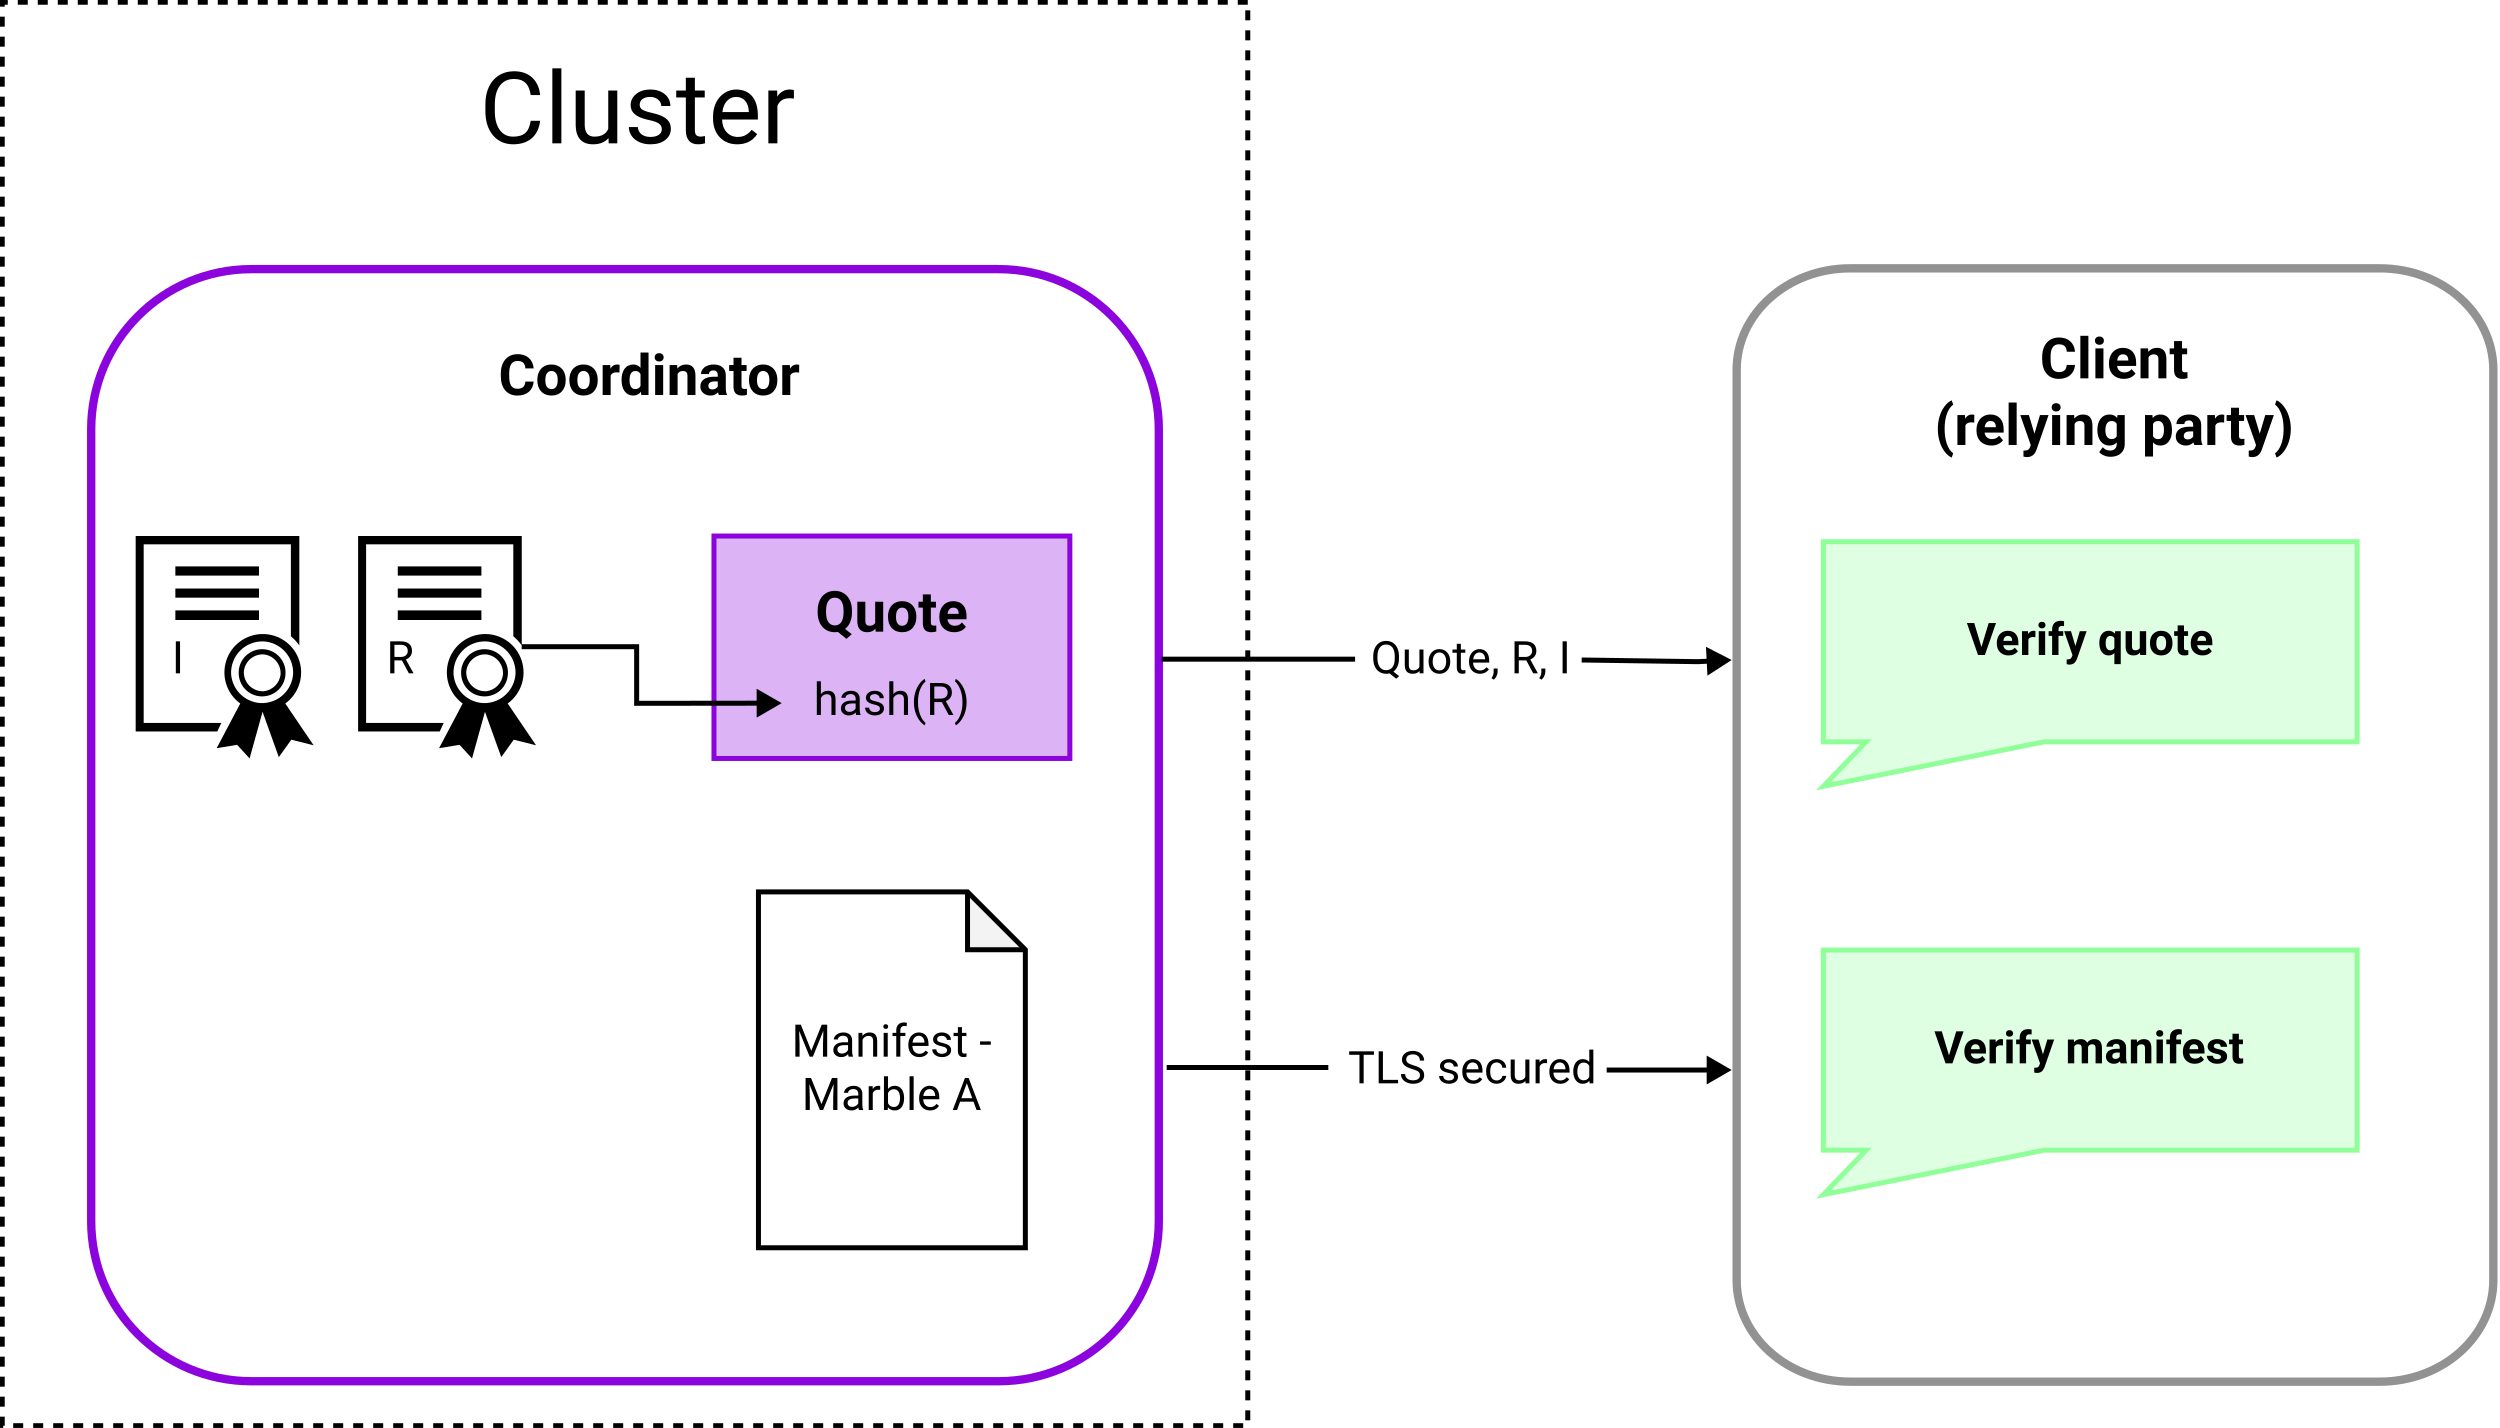 <svg width="1500" height="857" viewBox="0 0 1500 857" fill="none" xmlns="http://www.w3.org/2000/svg">
<g clip-path="url(#clip0)">
<path d="M1094 325H1414.28V445.107H1320.33H1226.38L1094 471.797L1119.62 445.107H1094V325Z" fill="#90FF99" fill-opacity="0.3" stroke="#90FF99" stroke-width="3" stroke-miterlimit="10"/>
<path d="M748.666 1.334H1.335V855.427H748.666V1.334Z" stroke="black" stroke-width="3" stroke-dasharray="6 6"/>
<path d="M324.082 72.465C323.555 76.977 321.885 80.463 319.072 82.924C316.279 85.365 312.559 86.586 307.91 86.586C302.871 86.586 298.828 84.779 295.781 81.166C292.754 77.553 291.24 72.719 291.24 66.664V62.562C291.24 58.598 291.943 55.111 293.35 52.103C294.775 49.096 296.787 46.791 299.385 45.19C301.982 43.568 304.99 42.758 308.408 42.758C312.939 42.758 316.572 44.027 319.307 46.566C322.041 49.086 323.633 52.582 324.082 57.055H318.428C317.939 53.656 316.875 51.195 315.234 49.672C313.613 48.148 311.338 47.387 308.408 47.387C304.814 47.387 301.992 48.715 299.941 51.371C297.91 54.027 296.895 57.807 296.895 62.709V66.84C296.895 71.469 297.861 75.15 299.795 77.885C301.729 80.619 304.434 81.986 307.91 81.986C311.035 81.986 313.428 81.283 315.088 79.877C316.768 78.451 317.881 75.981 318.428 72.465H324.082ZM336.826 86H331.406V41H336.826V86ZM365.098 82.865C362.988 85.346 359.893 86.586 355.811 86.586C352.432 86.586 349.854 85.609 348.076 83.656C346.318 81.684 345.43 78.773 345.41 74.926V54.301H350.83V74.779C350.83 79.584 352.783 81.986 356.689 81.986C360.83 81.986 363.584 80.443 364.951 77.357V54.301H370.371V86H365.215L365.098 82.865ZM397.09 77.592C397.09 76.127 396.533 74.994 395.42 74.193C394.326 73.373 392.402 72.67 389.648 72.084C386.914 71.498 384.736 70.795 383.115 69.975C381.514 69.154 380.322 68.178 379.541 67.045C378.779 65.912 378.398 64.564 378.398 63.002C378.398 60.404 379.492 58.207 381.68 56.41C383.887 54.613 386.699 53.715 390.117 53.715C393.711 53.715 396.621 54.643 398.848 56.498C401.094 58.353 402.217 60.727 402.217 63.617H396.768C396.768 62.133 396.133 60.853 394.863 59.779C393.613 58.705 392.031 58.168 390.117 58.168C388.145 58.168 386.602 58.598 385.488 59.457C384.375 60.316 383.818 61.44 383.818 62.826C383.818 64.135 384.336 65.121 385.371 65.785C386.406 66.449 388.271 67.084 390.967 67.689C393.682 68.295 395.879 69.018 397.559 69.857C399.238 70.697 400.479 71.713 401.279 72.904C402.1 74.076 402.51 75.512 402.51 77.211C402.51 80.043 401.377 82.318 399.111 84.037C396.846 85.736 393.906 86.586 390.293 86.586C387.754 86.586 385.508 86.137 383.555 85.238C381.602 84.34 380.068 83.09 378.955 81.488C377.861 79.867 377.314 78.119 377.314 76.244H382.734C382.832 78.061 383.555 79.506 384.902 80.58C386.27 81.635 388.066 82.162 390.293 82.162C392.344 82.162 393.984 81.752 395.215 80.932C396.465 80.092 397.09 78.978 397.09 77.592ZM416.924 46.625V54.301H422.842V58.49H416.924V78.148C416.924 79.418 417.188 80.375 417.715 81.019C418.242 81.644 419.141 81.957 420.41 81.957C421.035 81.957 421.895 81.84 422.988 81.606V86C421.562 86.391 420.176 86.586 418.828 86.586C416.406 86.586 414.58 85.853 413.35 84.389C412.119 82.924 411.504 80.844 411.504 78.148V58.49H405.732V54.301H411.504V46.625H416.924ZM442.354 86.586C438.057 86.586 434.561 85.18 431.865 82.367C429.17 79.535 427.822 75.756 427.822 71.029V70.033C427.822 66.889 428.418 64.086 429.609 61.625C430.82 59.145 432.5 57.211 434.648 55.824C436.816 54.418 439.16 53.715 441.68 53.715C445.801 53.715 449.004 55.072 451.289 57.787C453.574 60.502 454.717 64.389 454.717 69.447V71.703H433.242C433.32 74.828 434.229 77.357 435.967 79.291C437.725 81.205 439.951 82.162 442.646 82.162C444.561 82.162 446.182 81.772 447.51 80.99C448.838 80.209 450 79.174 450.996 77.885L454.307 80.463C451.65 84.545 447.666 86.586 442.354 86.586ZM441.68 58.168C439.492 58.168 437.656 58.969 436.172 60.57C434.688 62.152 433.77 64.379 433.418 67.25H449.297V66.84C449.141 64.086 448.398 61.957 447.07 60.453C445.742 58.93 443.945 58.168 441.68 58.168ZM476.338 59.164C475.518 59.027 474.629 58.959 473.672 58.959C470.117 58.959 467.705 60.473 466.436 63.5V86H461.016V54.301H466.289L466.377 57.963C468.154 55.131 470.674 53.715 473.936 53.715C474.99 53.715 475.791 53.852 476.338 54.125V59.164Z" fill="black"/>
<path d="M599.2 161.477H150.801C97.735 161.477 54.716 204.496 54.716 257.562V732.651C54.716 785.718 97.735 828.737 150.801 828.737H599.2C652.266 828.737 695.285 785.718 695.285 732.651V257.562C695.285 204.496 652.266 161.477 599.2 161.477Z" stroke="#8B04DD" stroke-width="5"/>
<path d="M320.188 228.948C320 231.549 319.037 233.597 317.3 235.091C315.573 236.585 313.293 237.332 310.46 237.332C307.361 237.332 304.921 236.292 303.139 234.211C301.368 232.119 300.482 229.253 300.482 225.611V224.134C300.482 221.81 300.892 219.762 301.711 217.991C302.53 216.22 303.698 214.865 305.214 213.924C306.741 212.972 308.512 212.496 310.526 212.496C313.315 212.496 315.562 213.243 317.267 214.737C318.971 216.231 319.956 218.329 320.222 221.029H315.241C315.119 219.469 314.682 218.34 313.93 217.643C313.188 216.934 312.054 216.58 310.526 216.58C308.866 216.58 307.621 217.178 306.791 218.373C305.972 219.557 305.551 221.4 305.529 223.901V225.728C305.529 228.34 305.922 230.249 306.708 231.455C307.505 232.661 308.756 233.265 310.46 233.265C311.998 233.265 313.144 232.916 313.896 232.219C314.66 231.51 315.097 230.42 315.208 228.948H320.188ZM322.396 227.853C322.396 226.071 322.74 224.482 323.426 223.088C324.112 221.693 325.097 220.614 326.381 219.851C327.676 219.087 329.175 218.705 330.88 218.705C333.304 218.705 335.279 219.447 336.807 220.93C338.345 222.413 339.203 224.427 339.38 226.973L339.413 228.201C339.413 230.957 338.644 233.171 337.105 234.842C335.567 236.502 333.503 237.332 330.913 237.332C328.323 237.332 326.254 236.502 324.704 234.842C323.166 233.182 322.396 230.924 322.396 228.068V227.853ZM327.194 228.201C327.194 229.906 327.515 231.212 328.157 232.119C328.799 233.016 329.718 233.464 330.913 233.464C332.075 233.464 332.983 233.021 333.636 232.136C334.289 231.239 334.615 229.812 334.615 227.853C334.615 226.181 334.289 224.886 333.636 223.968C332.983 223.049 332.064 222.59 330.88 222.59C329.707 222.59 328.799 223.049 328.157 223.968C327.515 224.875 327.194 226.286 327.194 228.201ZM341.621 227.853C341.621 226.071 341.964 224.482 342.65 223.088C343.337 221.693 344.322 220.614 345.605 219.851C346.9 219.087 348.4 218.705 350.104 218.705C352.528 218.705 354.504 219.447 356.031 220.93C357.57 222.413 358.427 224.427 358.604 226.973L358.638 228.201C358.638 230.957 357.868 233.171 356.33 234.842C354.792 236.502 352.728 237.332 350.138 237.332C347.548 237.332 345.478 236.502 343.929 234.842C342.39 233.182 341.621 230.924 341.621 228.068V227.853ZM346.419 228.201C346.419 229.906 346.74 231.212 347.382 232.119C348.024 233.016 348.942 233.464 350.138 233.464C351.3 233.464 352.207 233.021 352.86 232.136C353.513 231.239 353.84 229.812 353.84 227.853C353.84 226.181 353.513 224.886 352.86 223.968C352.207 223.049 351.289 222.59 350.104 222.59C348.931 222.59 348.024 223.049 347.382 223.968C346.74 224.875 346.419 226.286 346.419 228.201ZM371.687 223.536C371.034 223.448 370.458 223.403 369.96 223.403C368.145 223.403 366.955 224.018 366.391 225.246V237H361.593V219.037H366.125L366.258 221.179C367.221 219.53 368.554 218.705 370.259 218.705C370.79 218.705 371.288 218.777 371.753 218.921L371.687 223.536ZM372.932 227.886C372.932 225.086 373.557 222.855 374.808 221.195C376.069 219.535 377.79 218.705 379.971 218.705C381.719 218.705 383.164 219.358 384.304 220.664V211.5H389.118V237H384.785L384.553 235.091C383.357 236.585 381.819 237.332 379.938 237.332C377.824 237.332 376.125 236.502 374.841 234.842C373.568 233.171 372.932 230.852 372.932 227.886ZM377.729 228.234C377.729 229.917 378.023 231.206 378.609 232.103C379.196 232.999 380.048 233.447 381.166 233.447C382.649 233.447 383.695 232.822 384.304 231.571V224.482C383.706 223.232 382.671 222.606 381.199 222.606C378.886 222.606 377.729 224.482 377.729 228.234ZM397.9 237H393.086V219.037H397.9V237ZM392.804 214.389C392.804 213.669 393.042 213.077 393.518 212.612C394.005 212.147 394.663 211.915 395.493 211.915C396.312 211.915 396.965 212.147 397.452 212.612C397.939 213.077 398.183 213.669 398.183 214.389C398.183 215.119 397.934 215.717 397.436 216.182C396.949 216.646 396.301 216.879 395.493 216.879C394.685 216.879 394.032 216.646 393.534 216.182C393.047 215.717 392.804 215.119 392.804 214.389ZM406.284 219.037L406.434 221.112C407.717 219.507 409.438 218.705 411.597 218.705C413.5 218.705 414.917 219.264 415.847 220.382C416.776 221.5 417.252 223.171 417.274 225.396V237H412.477V225.512C412.477 224.493 412.255 223.757 411.812 223.304C411.37 222.839 410.634 222.606 409.604 222.606C408.254 222.606 407.242 223.182 406.566 224.333V237H401.769V219.037H406.284ZM431.336 237C431.115 236.568 430.954 236.032 430.854 235.39C429.692 236.685 428.182 237.332 426.322 237.332C424.562 237.332 423.102 236.823 421.939 235.805C420.788 234.786 420.213 233.503 420.213 231.953C420.213 230.049 420.916 228.589 422.321 227.57C423.738 226.552 425.78 226.037 428.447 226.026H430.655V224.997C430.655 224.167 430.439 223.503 430.008 223.005C429.587 222.507 428.918 222.258 427.999 222.258C427.191 222.258 426.555 222.451 426.09 222.839C425.636 223.226 425.409 223.757 425.409 224.433H420.611C420.611 223.392 420.932 222.429 421.574 221.544C422.216 220.659 423.124 219.967 424.297 219.469C425.47 218.96 426.787 218.705 428.248 218.705C430.462 218.705 432.216 219.264 433.511 220.382C434.817 221.489 435.47 223.049 435.47 225.063V232.85C435.481 234.554 435.719 235.843 436.184 236.718V237H431.336ZM427.368 233.663C428.076 233.663 428.729 233.508 429.327 233.198C429.925 232.877 430.368 232.451 430.655 231.92V228.832H428.862C426.461 228.832 425.182 229.662 425.027 231.322L425.011 231.604C425.011 232.202 425.221 232.695 425.642 233.082C426.062 233.469 426.638 233.663 427.368 233.663ZM444.899 214.621V219.037H447.971V222.557H444.899V231.521C444.899 232.186 445.027 232.661 445.281 232.949C445.536 233.237 446.023 233.381 446.742 233.381C447.273 233.381 447.744 233.342 448.153 233.265V236.9C447.213 237.188 446.244 237.332 445.248 237.332C441.883 237.332 440.168 235.633 440.102 232.235V222.557H437.479V219.037H440.102V214.621H444.899ZM449.398 227.853C449.398 226.071 449.742 224.482 450.428 223.088C451.114 221.693 452.099 220.614 453.383 219.851C454.678 219.087 456.177 218.705 457.882 218.705C460.306 218.705 462.281 219.447 463.809 220.93C465.347 222.413 466.205 224.427 466.382 226.973L466.415 228.201C466.415 230.957 465.646 233.171 464.107 234.842C462.569 236.502 460.505 237.332 457.915 237.332C455.325 237.332 453.256 236.502 451.706 234.842C450.168 233.182 449.398 230.924 449.398 228.068V227.853ZM454.196 228.201C454.196 229.906 454.517 231.212 455.159 232.119C455.801 233.016 456.72 233.464 457.915 233.464C459.077 233.464 459.985 233.021 460.638 232.136C461.291 231.239 461.617 229.812 461.617 227.853C461.617 226.181 461.291 224.886 460.638 223.968C459.985 223.049 459.066 222.59 457.882 222.59C456.709 222.59 455.801 223.049 455.159 223.968C454.517 224.875 454.196 226.286 454.196 228.201ZM479.464 223.536C478.811 223.448 478.235 223.403 477.737 223.403C475.922 223.403 474.732 224.018 474.168 225.246V237H469.37V219.037H473.902L474.035 221.179C474.998 219.53 476.332 218.705 478.036 218.705C478.567 218.705 479.065 218.777 479.53 218.921L479.464 223.536Z" fill="black"/>
<path d="M144.155 422.108C136.068 416.237 132.705 405.854 135.775 396.352C138.844 386.85 147.705 380.418 157.661 380.418C167.643 380.418 176.477 386.85 179.547 396.352C182.643 405.854 179.253 416.237 171.166 422.108L188.168 447.171L174.796 443.808L167.296 454.27L157.527 427.073L149.76 455.071L142.287 446.904L129.983 448.906L144.155 422.108ZM158.195 421.842C167.616 421.334 175.196 413.861 175.864 404.413C176.317 394.164 168.444 385.436 158.195 384.849C152.963 384.635 147.839 386.61 144.129 390.347C140.419 394.057 138.444 399.181 138.657 404.413C139.378 414.582 148.052 422.295 158.195 421.842ZM158.195 417.811C154.431 418.078 150.721 416.797 147.892 414.288C145.063 411.753 143.381 408.203 143.221 404.413C142.981 400.383 144.476 396.432 147.358 393.603C150.214 390.747 154.164 389.279 158.195 389.546C165.908 390.053 171.78 396.699 171.299 404.413C170.979 411.592 165.348 417.358 158.195 417.811ZM158.195 414.742C163.613 414.181 167.883 409.858 168.364 404.413C168.604 398.434 164.173 393.256 158.195 392.642C152.056 392.322 146.798 396.939 146.291 403.078C146.211 406.254 147.465 409.297 149.707 411.512C151.976 413.728 155.045 414.902 158.195 414.742ZM130.383 438.87H81.406V321.619H179.6V387.278C178.186 385.222 176.477 383.354 174.529 381.779V326.584H86.21V433.772H132.785L130.383 438.87ZM105.214 372.011V366.245H155.392V372.011H105.214ZM105.214 358.612V353.114H155.392V358.612H105.214ZM105.214 345.347V339.849H155.392V345.347H105.214Z" fill="black"/>
<path d="M108.028 404.003H105.496V384.808H108.028V404.003Z" fill="black"/>
<path d="M277.607 422.108C269.52 416.237 266.157 405.854 269.227 396.352C272.296 386.85 281.157 380.418 291.113 380.418C301.095 380.418 309.93 386.85 312.999 396.352C316.095 405.854 312.705 416.237 304.618 422.108L321.62 447.171L308.248 443.808L300.748 454.27L290.979 427.073L283.212 455.071L275.739 446.904L263.435 448.906L277.607 422.108ZM291.647 421.842C301.068 421.334 308.648 413.861 309.316 404.413C309.769 394.164 301.896 385.436 291.647 384.849C286.415 384.635 281.291 386.61 277.581 390.347C273.871 394.057 271.896 399.181 272.109 404.413C272.83 414.582 281.504 422.295 291.647 421.842ZM291.647 417.811C287.883 418.078 284.173 416.797 281.344 414.288C278.515 411.753 276.833 408.203 276.673 404.413C276.433 400.383 277.928 396.432 280.81 393.603C283.666 390.747 287.616 389.279 291.647 389.546C299.36 390.053 305.232 396.699 304.752 404.413C304.431 411.592 298.8 417.358 291.647 417.811ZM291.647 414.742C297.065 414.181 301.335 409.858 301.816 404.413C302.056 398.434 297.625 393.256 291.647 392.642C285.508 392.322 280.25 396.939 279.743 403.078C279.663 406.254 280.917 409.297 283.159 411.512C285.428 413.728 288.497 414.902 291.647 414.742ZM263.835 438.87H214.858V321.619H313.052V387.278C311.638 385.222 309.93 383.354 307.981 381.779V326.584H219.663V433.772H266.237L263.835 438.87ZM238.666 372.011V366.245H288.844V372.011H238.666ZM238.666 358.612V353.114H288.844V358.612H238.666ZM238.666 345.347V339.849H288.844V345.347H238.666Z" fill="black"/>
<path d="M241.163 396.238H236.655V404.003H234.11V384.808H240.465C242.627 384.808 244.288 385.3 245.448 386.285C246.617 387.269 247.202 388.702 247.202 390.583C247.202 391.778 246.876 392.819 246.226 393.707C245.584 394.595 244.688 395.258 243.537 395.698L248.045 403.845V404.003H245.329L241.163 396.238ZM236.655 394.168H240.544C241.801 394.168 242.798 393.843 243.537 393.193C244.284 392.542 244.657 391.672 244.657 390.583C244.657 389.396 244.301 388.486 243.589 387.854C242.886 387.221 241.867 386.9 240.531 386.891H236.655V394.168Z" fill="black"/>
<path d="M1427.9 161H1110.1C1072.49 161 1042 188.237 1042 221.836V768.164C1042 801.763 1072.49 829 1110.1 829H1427.9C1465.51 829 1496 801.763 1496 768.164V221.836C1496 188.237 1465.51 161 1427.9 161Z" stroke="#929292" stroke-width="5"/>
<path d="M1245.01 218.948C1244.82 221.549 1243.86 223.597 1242.12 225.091C1240.39 226.585 1238.11 227.332 1235.28 227.332C1232.18 227.332 1229.74 226.292 1227.96 224.211C1226.19 222.119 1225.3 219.253 1225.3 215.611V214.134C1225.3 211.81 1225.71 209.762 1226.53 207.991C1227.35 206.22 1228.52 204.865 1230.03 203.924C1231.56 202.972 1233.33 202.496 1235.35 202.496C1238.14 202.496 1240.38 203.243 1242.09 204.737C1243.79 206.231 1244.78 208.329 1245.04 211.029H1240.06C1239.94 209.469 1239.5 208.34 1238.75 207.643C1238.01 206.934 1236.87 206.58 1235.35 206.58C1233.69 206.58 1232.44 207.178 1231.61 208.373C1230.79 209.557 1230.37 211.4 1230.35 213.901V215.728C1230.35 218.34 1230.74 220.249 1231.53 221.455C1232.33 222.661 1233.58 223.265 1235.28 223.265C1236.82 223.265 1237.96 222.916 1238.72 222.219C1239.48 221.51 1239.92 220.42 1240.03 218.948H1245.01ZM1253.03 227H1248.21V201.5H1253.03V227ZM1262.06 227H1257.24V209.037H1262.06V227ZM1256.96 204.389C1256.96 203.669 1257.2 203.077 1257.68 202.612C1258.16 202.147 1258.82 201.915 1259.65 201.915C1260.47 201.915 1261.12 202.147 1261.61 202.612C1262.1 203.077 1262.34 203.669 1262.34 204.389C1262.34 205.119 1262.09 205.717 1261.59 206.182C1261.11 206.646 1260.46 206.879 1259.65 206.879C1258.84 206.879 1258.19 206.646 1257.69 206.182C1257.21 205.717 1256.96 205.119 1256.96 204.389ZM1274.29 227.332C1271.66 227.332 1269.51 226.524 1267.85 224.908C1266.2 223.292 1265.38 221.14 1265.38 218.45V217.985C1265.38 216.181 1265.73 214.571 1266.42 213.154C1267.12 211.727 1268.11 210.631 1269.38 209.867C1270.66 209.092 1272.12 208.705 1273.76 208.705C1276.22 208.705 1278.15 209.48 1279.56 211.029C1280.97 212.579 1281.68 214.776 1281.68 217.62V219.579H1270.24C1270.4 220.752 1270.86 221.693 1271.64 222.401C1272.42 223.11 1273.41 223.464 1274.61 223.464C1276.46 223.464 1277.9 222.794 1278.94 221.455L1281.3 224.095C1280.58 225.113 1279.61 225.91 1278.38 226.485C1277.15 227.05 1275.79 227.332 1274.29 227.332ZM1273.75 212.59C1272.79 212.59 1272.02 212.911 1271.42 213.553C1270.84 214.195 1270.46 215.113 1270.29 216.309H1276.97V215.927C1276.94 214.864 1276.66 214.045 1276.1 213.47C1275.55 212.883 1274.76 212.59 1273.75 212.59ZM1288.84 209.037L1288.99 211.112C1290.27 209.507 1291.99 208.705 1294.15 208.705C1296.05 208.705 1297.47 209.264 1298.4 210.382C1299.33 211.5 1299.81 213.171 1299.83 215.396V227H1295.03V215.512C1295.03 214.493 1294.81 213.757 1294.37 213.304C1293.92 212.839 1293.19 212.606 1292.16 212.606C1290.81 212.606 1289.79 213.182 1289.12 214.333V227H1284.32V209.037H1288.84ZM1309.22 204.621V209.037H1312.29V212.557H1309.22V221.521C1309.22 222.186 1309.35 222.661 1309.61 222.949C1309.86 223.237 1310.35 223.381 1311.07 223.381C1311.6 223.381 1312.07 223.342 1312.48 223.265V226.9C1311.54 227.188 1310.57 227.332 1309.57 227.332C1306.21 227.332 1304.49 225.633 1304.43 222.235V212.557H1301.8V209.037H1304.43V204.621H1309.22ZM1162.71 257.172C1162.71 254.637 1163.05 252.225 1163.73 249.934C1164.4 247.643 1165.4 245.617 1166.72 243.857C1168.03 242.087 1169.46 240.858 1171 240.172L1171.93 242.762C1170.31 243.957 1169.05 245.805 1168.14 248.307C1167.24 250.808 1166.78 253.73 1166.78 257.072V257.587C1166.78 260.94 1167.23 263.873 1168.13 266.386C1169.02 268.898 1170.29 270.774 1171.93 272.014L1171 274.554C1169.49 273.879 1168.09 272.683 1166.78 270.968C1165.49 269.263 1164.5 267.293 1163.81 265.058C1163.12 262.822 1162.76 260.487 1162.71 258.052V257.172ZM1184.55 253.536C1183.89 253.448 1183.32 253.403 1182.82 253.403C1181 253.403 1179.81 254.018 1179.25 255.246V267H1174.45V249.037H1178.98L1179.12 251.179C1180.08 249.53 1181.41 248.705 1183.12 248.705C1183.65 248.705 1184.15 248.777 1184.61 248.921L1184.55 253.536ZM1194.81 267.332C1192.17 267.332 1190.02 266.524 1188.36 264.908C1186.72 263.292 1185.89 261.14 1185.89 258.45V257.985C1185.89 256.181 1186.24 254.571 1186.94 253.154C1187.63 251.727 1188.62 250.631 1189.89 249.867C1191.18 249.092 1192.64 248.705 1194.27 248.705C1196.73 248.705 1198.66 249.48 1200.07 251.029C1201.49 252.579 1202.19 254.776 1202.19 257.62V259.579H1190.75C1190.91 260.752 1191.37 261.693 1192.15 262.401C1192.94 263.11 1193.93 263.464 1195.12 263.464C1196.97 263.464 1198.41 262.794 1199.45 261.455L1201.81 264.095C1201.09 265.113 1200.12 265.91 1198.89 266.485C1197.66 267.05 1196.3 267.332 1194.81 267.332ZM1194.26 252.59C1193.31 252.59 1192.53 252.911 1191.93 253.553C1191.35 254.195 1190.97 255.113 1190.8 256.309H1197.48V255.927C1197.46 254.864 1197.17 254.045 1196.62 253.47C1196.06 252.883 1195.28 252.59 1194.26 252.59ZM1210 267H1205.18V241.5H1210V267ZM1220.67 260.21L1223.99 249.037H1229.14L1221.92 269.789L1221.52 270.735C1220.44 273.082 1218.67 274.255 1216.21 274.255C1215.51 274.255 1214.8 274.15 1214.08 273.939V270.304L1214.81 270.32C1215.72 270.32 1216.39 270.182 1216.84 269.905C1217.29 269.629 1217.64 269.169 1217.9 268.527L1218.46 267.05L1212.17 249.037H1217.33L1220.67 260.21ZM1236.09 267H1231.28V249.037H1236.09V267ZM1231 244.389C1231 243.669 1231.24 243.077 1231.71 242.612C1232.2 242.147 1232.86 241.915 1233.69 241.915C1234.51 241.915 1235.16 242.147 1235.65 242.612C1236.13 243.077 1236.38 243.669 1236.38 244.389C1236.38 245.119 1236.13 245.717 1235.63 246.182C1235.14 246.646 1234.49 246.879 1233.69 246.879C1232.88 246.879 1232.23 246.646 1231.73 246.182C1231.24 245.717 1231 245.119 1231 244.389ZM1244.48 249.037L1244.63 251.112C1245.91 249.507 1247.63 248.705 1249.79 248.705C1251.69 248.705 1253.11 249.264 1254.04 250.382C1254.97 251.5 1255.45 253.171 1255.47 255.396V267H1250.67V255.512C1250.67 254.493 1250.45 253.757 1250.01 253.304C1249.56 252.839 1248.83 252.606 1247.8 252.606C1246.45 252.606 1245.43 253.182 1244.76 254.333V267H1239.96V249.037H1244.48ZM1258.42 257.886C1258.42 255.13 1259.08 252.911 1260.38 251.229C1261.7 249.546 1263.47 248.705 1265.69 248.705C1267.66 248.705 1269.2 249.38 1270.29 250.73L1270.49 249.037H1274.84V266.402C1274.84 267.974 1274.48 269.341 1273.76 270.503C1273.05 271.665 1272.05 272.55 1270.76 273.159C1269.46 273.768 1267.95 274.072 1266.21 274.072C1264.89 274.072 1263.61 273.807 1262.36 273.275C1261.11 272.755 1260.16 272.08 1259.52 271.25L1261.64 268.328C1262.84 269.667 1264.29 270.337 1265.99 270.337C1267.27 270.337 1268.26 269.994 1268.96 269.308C1269.67 268.632 1270.03 267.67 1270.03 266.419V265.456C1268.92 266.707 1267.47 267.332 1265.66 267.332C1263.5 267.332 1261.75 266.491 1260.42 264.809C1259.09 263.115 1258.42 260.874 1258.42 258.085V257.886ZM1263.22 258.234C1263.22 259.861 1263.55 261.14 1264.2 262.069C1264.85 262.988 1265.75 263.447 1266.89 263.447C1268.35 263.447 1269.4 262.899 1270.03 261.804V254.25C1269.39 253.154 1268.35 252.606 1266.92 252.606C1265.77 252.606 1264.86 253.077 1264.2 254.018C1263.55 254.958 1263.22 256.364 1263.22 258.234ZM1303.18 258.185C1303.18 260.951 1302.55 263.171 1301.29 264.842C1300.04 266.502 1298.34 267.332 1296.21 267.332C1294.39 267.332 1292.93 266.701 1291.81 265.439V273.906H1287.01V249.037H1291.46L1291.63 250.797C1292.79 249.402 1294.3 248.705 1296.17 248.705C1298.39 248.705 1300.11 249.524 1301.34 251.162C1302.57 252.8 1303.18 255.058 1303.18 257.936V258.185ZM1298.38 257.836C1298.38 256.165 1298.08 254.875 1297.49 253.968C1296.9 253.06 1296.04 252.606 1294.91 252.606C1293.41 252.606 1292.37 253.182 1291.81 254.333V261.688C1292.4 262.872 1293.44 263.464 1294.95 263.464C1297.24 263.464 1298.38 261.588 1298.38 257.836ZM1316.58 267C1316.36 266.568 1316.2 266.032 1316.1 265.39C1314.93 266.685 1313.42 267.332 1311.56 267.332C1309.8 267.332 1308.34 266.823 1307.18 265.805C1306.03 264.786 1305.46 263.503 1305.46 261.953C1305.46 260.049 1306.16 258.589 1307.56 257.57C1308.98 256.552 1311.02 256.037 1313.69 256.026H1315.9V254.997C1315.9 254.167 1315.68 253.503 1315.25 253.005C1314.83 252.507 1314.16 252.258 1313.24 252.258C1312.43 252.258 1311.8 252.451 1311.33 252.839C1310.88 253.226 1310.65 253.757 1310.65 254.433H1305.85C1305.85 253.392 1306.17 252.429 1306.82 251.544C1307.46 250.659 1308.37 249.967 1309.54 249.469C1310.71 248.96 1312.03 248.705 1313.49 248.705C1315.7 248.705 1317.46 249.264 1318.75 250.382C1320.06 251.489 1320.71 253.049 1320.71 255.063V262.85C1320.72 264.554 1320.96 265.843 1321.43 266.718V267H1316.58ZM1312.61 263.663C1313.32 263.663 1313.97 263.508 1314.57 263.198C1315.17 262.877 1315.61 262.451 1315.9 261.92V258.832H1314.1C1311.7 258.832 1310.42 259.662 1310.27 261.322L1310.25 261.604C1310.25 262.202 1310.46 262.695 1310.88 263.082C1311.3 263.469 1311.88 263.663 1312.61 263.663ZM1334.49 253.536C1333.84 253.448 1333.26 253.403 1332.76 253.403C1330.95 253.403 1329.76 254.018 1329.2 255.246V267H1324.4V249.037H1328.93L1329.06 251.179C1330.03 249.53 1331.36 248.705 1333.06 248.705C1333.59 248.705 1334.09 248.777 1334.56 248.921L1334.49 253.536ZM1343.39 244.621V249.037H1346.46V252.557H1343.39V261.521C1343.39 262.186 1343.52 262.661 1343.77 262.949C1344.03 263.237 1344.51 263.381 1345.23 263.381C1345.76 263.381 1346.23 263.342 1346.64 263.265V266.9C1345.7 267.188 1344.73 267.332 1343.74 267.332C1340.37 267.332 1338.66 265.633 1338.59 262.235V252.557H1335.97V249.037H1338.59V244.621H1343.39ZM1355.84 260.21L1359.16 249.037H1364.31L1357.09 269.789L1356.69 270.735C1355.61 273.082 1353.84 274.255 1351.38 274.255C1350.68 274.255 1349.97 274.15 1349.25 273.939V270.304L1349.98 270.32C1350.89 270.32 1351.56 270.182 1352.01 269.905C1352.46 269.629 1352.81 269.169 1353.07 268.527L1353.63 267.05L1347.34 249.037H1352.5L1355.84 260.21ZM1374.47 257.554C1374.47 260.055 1374.11 262.462 1373.39 264.775C1372.67 267.089 1371.63 269.131 1370.28 270.901C1368.93 272.672 1367.49 273.89 1365.95 274.554L1365.02 272.014C1366.59 270.829 1367.83 269.003 1368.74 266.535C1369.65 264.067 1370.12 261.228 1370.15 258.019V257.139C1370.15 253.829 1369.7 250.913 1368.79 248.39C1367.89 245.866 1366.64 243.974 1365.02 242.712L1365.95 240.172C1367.46 240.825 1368.87 242.009 1370.2 243.725C1371.54 245.44 1372.58 247.438 1373.31 249.718C1374.05 251.998 1374.43 254.361 1374.47 256.807V257.554Z" fill="black"/>
<path d="M824.363 632.888H818.194V650H815.676V632.888H809.519V630.805H824.363V632.888ZM829.756 647.93H838.852V650H827.211V630.805H829.756V647.93ZM847.395 641.444C845.224 640.82 843.642 640.055 842.649 639.15C841.665 638.236 841.173 637.111 841.173 635.775C841.173 634.263 841.775 633.015 842.979 632.031C844.192 631.038 845.765 630.541 847.698 630.541C849.017 630.541 850.19 630.796 851.218 631.306C852.256 631.815 853.055 632.519 853.618 633.415C854.189 634.312 854.475 635.292 854.475 636.355H851.93C851.93 635.195 851.561 634.285 850.823 633.626C850.085 632.958 849.043 632.624 847.698 632.624C846.45 632.624 845.475 632.901 844.772 633.455C844.077 634 843.73 634.76 843.73 635.735C843.73 636.518 844.06 637.181 844.719 637.726C845.387 638.262 846.516 638.754 848.107 639.203C849.707 639.651 850.955 640.147 851.851 640.692C852.757 641.229 853.425 641.857 853.855 642.578C854.295 643.298 854.514 644.146 854.514 645.122C854.514 646.678 853.908 647.926 852.695 648.866C851.482 649.798 849.861 650.264 847.83 650.264C846.512 650.264 845.281 650.013 844.139 649.512C842.996 649.002 842.113 648.308 841.489 647.429C840.874 646.55 840.566 645.553 840.566 644.437H843.111C843.111 645.597 843.537 646.515 844.389 647.192C845.251 647.86 846.398 648.194 847.83 648.194C849.166 648.194 850.19 647.921 850.902 647.376C851.614 646.832 851.97 646.089 851.97 645.148C851.97 644.208 851.64 643.483 850.981 642.973C850.322 642.455 849.127 641.945 847.395 641.444ZM872.391 646.216C872.391 645.557 872.141 645.047 871.64 644.687C871.148 644.318 870.282 644.001 869.043 643.738C867.812 643.474 866.832 643.158 866.103 642.789C865.382 642.419 864.846 641.98 864.494 641.47C864.152 640.96 863.98 640.354 863.98 639.651C863.98 638.482 864.472 637.493 865.457 636.685C866.45 635.876 867.716 635.472 869.254 635.472C870.871 635.472 872.18 635.889 873.182 636.724C874.193 637.559 874.698 638.627 874.698 639.928H872.246C872.246 639.26 871.961 638.684 871.389 638.201C870.827 637.717 870.115 637.476 869.254 637.476C868.366 637.476 867.672 637.669 867.171 638.056C866.67 638.442 866.419 638.948 866.419 639.572C866.419 640.161 866.652 640.604 867.118 640.903C867.584 641.202 868.423 641.488 869.636 641.76C870.858 642.033 871.846 642.358 872.602 642.736C873.358 643.114 873.916 643.571 874.277 644.107C874.646 644.634 874.83 645.28 874.83 646.045C874.83 647.319 874.321 648.343 873.301 649.117C872.281 649.881 870.959 650.264 869.333 650.264C868.19 650.264 867.179 650.062 866.301 649.657C865.422 649.253 864.732 648.69 864.231 647.97C863.738 647.24 863.492 646.454 863.492 645.61H865.931C865.975 646.427 866.301 647.078 866.907 647.561C867.522 648.036 868.331 648.273 869.333 648.273C870.256 648.273 870.994 648.088 871.548 647.719C872.11 647.341 872.391 646.84 872.391 646.216ZM883.927 650.264C881.993 650.264 880.42 649.631 879.207 648.365C877.994 647.091 877.388 645.39 877.388 643.263V642.815C877.388 641.4 877.656 640.139 878.192 639.031C878.737 637.915 879.493 637.045 880.46 636.421C881.435 635.788 882.49 635.472 883.624 635.472C885.478 635.472 886.92 636.083 887.948 637.304C888.976 638.526 889.49 640.275 889.49 642.551V643.566H879.827C879.862 644.973 880.271 646.111 881.053 646.981C881.844 647.842 882.846 648.273 884.059 648.273C884.92 648.273 885.65 648.097 886.247 647.746C886.845 647.394 887.368 646.928 887.816 646.348L889.306 647.508C888.111 649.345 886.318 650.264 883.927 650.264ZM883.624 637.476C882.639 637.476 881.813 637.836 881.145 638.557C880.477 639.269 880.064 640.271 879.906 641.562H887.051V641.378C886.981 640.139 886.647 639.181 886.05 638.504C885.452 637.818 884.643 637.476 883.624 637.476ZM898.047 648.273C898.917 648.273 899.677 648.009 900.327 647.482C900.978 646.955 901.338 646.295 901.408 645.504H903.716C903.672 646.322 903.39 647.1 902.872 647.838C902.353 648.576 901.659 649.165 900.789 649.604C899.927 650.044 899.013 650.264 898.047 650.264C896.104 650.264 894.557 649.618 893.406 648.326C892.263 647.025 891.692 645.25 891.692 643V642.591C891.692 641.202 891.947 639.967 892.457 638.886C892.967 637.805 893.696 636.966 894.645 636.368C895.603 635.771 896.733 635.472 898.033 635.472C899.633 635.472 900.96 635.951 902.015 636.909C903.078 637.867 903.645 639.11 903.716 640.64H901.408C901.338 639.717 900.987 638.961 900.354 638.372C899.73 637.774 898.956 637.476 898.033 637.476C896.794 637.476 895.832 637.924 895.146 638.82C894.469 639.708 894.131 640.996 894.131 642.683V643.145C894.131 644.788 894.469 646.054 895.146 646.941C895.823 647.829 896.79 648.273 898.047 648.273ZM915.264 648.589C914.315 649.706 912.922 650.264 911.085 650.264C909.565 650.264 908.405 649.824 907.605 648.945C906.814 648.058 906.414 646.748 906.405 645.017V635.735H908.844V644.951C908.844 647.113 909.723 648.194 911.481 648.194C913.344 648.194 914.583 647.5 915.198 646.111V635.735H917.637V650H915.317L915.264 648.589ZM928.25 637.924C927.881 637.862 927.481 637.832 927.051 637.832C925.451 637.832 924.365 638.513 923.794 639.875V650H921.355V635.735H923.728L923.768 637.383C924.568 636.109 925.701 635.472 927.169 635.472C927.644 635.472 928.004 635.533 928.25 635.656V637.924ZM936.16 650.264C934.227 650.264 932.654 649.631 931.441 648.365C930.228 647.091 929.621 645.39 929.621 643.263V642.815C929.621 641.4 929.889 640.139 930.426 639.031C930.97 637.915 931.726 637.045 932.693 636.421C933.669 635.788 934.723 635.472 935.857 635.472C937.712 635.472 939.153 636.083 940.181 637.304C941.21 638.526 941.724 640.275 941.724 642.551V643.566H932.06C932.095 644.973 932.504 646.111 933.286 646.981C934.077 647.842 935.079 648.273 936.292 648.273C937.154 648.273 937.883 648.097 938.481 647.746C939.078 647.394 939.601 646.928 940.05 646.348L941.539 647.508C940.344 649.345 938.551 650.264 936.16 650.264ZM935.857 637.476C934.873 637.476 934.047 637.836 933.379 638.557C932.711 639.269 932.298 640.271 932.139 641.562H939.285V641.378C939.215 640.139 938.881 639.181 938.283 638.504C937.685 637.818 936.877 637.476 935.857 637.476ZM943.965 642.749C943.965 640.561 944.484 638.803 945.521 637.476C946.558 636.14 947.916 635.472 949.594 635.472C951.264 635.472 952.587 636.043 953.563 637.186V629.75H956.002V650H953.76L953.642 648.471C952.666 649.666 951.308 650.264 949.568 650.264C947.916 650.264 946.567 649.587 945.521 648.233C944.484 646.88 943.965 645.113 943.965 642.934V642.749ZM946.404 643.026C946.404 644.643 946.738 645.909 947.406 646.823C948.074 647.737 948.997 648.194 950.175 648.194C951.721 648.194 952.851 647.5 953.563 646.111V639.559C952.833 638.214 951.713 637.542 950.201 637.542C949.006 637.542 948.074 638.003 947.406 638.926C946.738 639.849 946.404 641.215 946.404 643.026Z" fill="black"/>
<path d="M455.071 535.142H580.516L615.214 569.84V748.665H455.071V535.142Z" stroke="black" stroke-width="3" stroke-miterlimit="10"/>
<path d="M580.517 535.142V569.84H615.214L580.517 535.142Z" fill="black" fill-opacity="0.05"/>
<path d="M580.517 535.142V569.84H615.214" stroke="black" stroke-width="3" stroke-miterlimit="10"/>
<path d="M480.486 614.805L486.761 630.467L493.037 614.805H496.319V634H493.788V626.525L494.025 618.457L487.724 634H485.786L479.497 618.496L479.748 626.525V634H477.216V614.805H480.486ZM509.213 634C509.072 633.719 508.958 633.218 508.87 632.497C507.736 633.675 506.383 634.264 504.81 634.264C503.403 634.264 502.248 633.868 501.342 633.077C500.446 632.277 499.998 631.267 499.998 630.045C499.998 628.56 500.56 627.408 501.685 626.591C502.819 625.765 504.41 625.352 506.458 625.352H508.831V624.231C508.831 623.378 508.576 622.702 508.066 622.201C507.556 621.691 506.805 621.436 505.812 621.436C504.941 621.436 504.212 621.656 503.623 622.095C503.034 622.535 502.74 623.066 502.74 623.69H500.288C500.288 622.979 500.538 622.293 501.039 621.634C501.549 620.966 502.234 620.438 503.096 620.052C503.966 619.665 504.919 619.472 505.957 619.472C507.6 619.472 508.888 619.885 509.819 620.711C510.751 621.528 511.234 622.658 511.27 624.099V630.665C511.27 631.974 511.437 633.016 511.771 633.789V634H509.213ZM505.166 632.141C505.93 632.141 506.655 631.943 507.341 631.548C508.026 631.152 508.523 630.638 508.831 630.005V627.079H506.919C503.931 627.079 502.437 627.953 502.437 629.702C502.437 630.467 502.691 631.064 503.201 631.495C503.711 631.926 504.366 632.141 505.166 632.141ZM517.4 619.735L517.479 621.528C518.569 620.157 519.993 619.472 521.75 619.472C524.765 619.472 526.286 621.172 526.312 624.574V634H523.873V624.561C523.864 623.532 523.627 622.772 523.161 622.28C522.704 621.788 521.988 621.542 521.012 621.542C520.221 621.542 519.527 621.752 518.929 622.174C518.332 622.596 517.866 623.15 517.532 623.835V634H515.093V619.735H517.4ZM532.64 634H530.201V619.735H532.64V634ZM530.003 615.952C530.003 615.556 530.122 615.222 530.359 614.95C530.605 614.677 530.966 614.541 531.44 614.541C531.915 614.541 532.275 614.677 532.521 614.95C532.768 615.222 532.891 615.556 532.891 615.952C532.891 616.347 532.768 616.677 532.521 616.94C532.275 617.204 531.915 617.336 531.44 617.336C530.966 617.336 530.605 617.204 530.359 616.94C530.122 616.677 530.003 616.347 530.003 615.952ZM537.755 634V621.621H535.501V619.735H537.755V618.272C537.755 616.743 538.164 615.561 538.981 614.726C539.799 613.891 540.955 613.473 542.449 613.473C543.011 613.473 543.569 613.548 544.123 613.697L543.991 615.675C543.578 615.596 543.139 615.556 542.673 615.556C541.882 615.556 541.271 615.789 540.84 616.255C540.41 616.712 540.194 617.371 540.194 618.232V619.735H543.24V621.621H540.194V634H537.755ZM551.545 634.264C549.612 634.264 548.039 633.631 546.826 632.365C545.613 631.091 545.006 629.39 545.006 627.263V626.815C545.006 625.4 545.274 624.139 545.811 623.031C546.355 621.915 547.111 621.045 548.078 620.421C549.054 619.788 550.108 619.472 551.242 619.472C553.097 619.472 554.538 620.083 555.566 621.304C556.595 622.526 557.109 624.275 557.109 626.551V627.566H547.445C547.48 628.973 547.889 630.111 548.671 630.981C549.462 631.842 550.464 632.273 551.677 632.273C552.539 632.273 553.268 632.097 553.866 631.746C554.463 631.394 554.986 630.928 555.435 630.348L556.924 631.508C555.729 633.345 553.936 634.264 551.545 634.264ZM551.242 621.476C550.258 621.476 549.432 621.836 548.764 622.557C548.096 623.269 547.683 624.271 547.524 625.562H554.67V625.378C554.6 624.139 554.266 623.181 553.668 622.504C553.07 621.818 552.262 621.476 551.242 621.476ZM568.249 630.216C568.249 629.557 567.999 629.047 567.498 628.687C567.005 628.318 566.14 628.001 564.9 627.738C563.67 627.474 562.69 627.158 561.96 626.789C561.24 626.419 560.704 625.98 560.352 625.47C560.009 624.96 559.838 624.354 559.838 623.651C559.838 622.482 560.33 621.493 561.314 620.685C562.308 619.876 563.573 619.472 565.111 619.472C566.729 619.472 568.038 619.889 569.04 620.724C570.051 621.559 570.556 622.627 570.556 623.928H568.104C568.104 623.26 567.818 622.684 567.247 622.201C566.685 621.717 565.973 621.476 565.111 621.476C564.224 621.476 563.529 621.669 563.028 622.056C562.527 622.442 562.277 622.948 562.277 623.572C562.277 624.161 562.51 624.604 562.976 624.903C563.441 625.202 564.281 625.488 565.494 625.76C566.715 626.033 567.704 626.358 568.46 626.736C569.216 627.114 569.774 627.571 570.134 628.107C570.503 628.634 570.688 629.28 570.688 630.045C570.688 631.319 570.178 632.343 569.159 633.117C568.139 633.881 566.816 634.264 565.19 634.264C564.048 634.264 563.037 634.062 562.158 633.657C561.279 633.253 560.589 632.69 560.088 631.97C559.596 631.24 559.35 630.454 559.35 629.61H561.789C561.833 630.427 562.158 631.078 562.765 631.561C563.38 632.036 564.188 632.273 565.19 632.273C566.113 632.273 566.852 632.088 567.405 631.719C567.968 631.341 568.249 630.84 568.249 630.216ZM577.174 616.281V619.735H579.837V621.621H577.174V630.467C577.174 631.038 577.293 631.469 577.53 631.759C577.768 632.04 578.172 632.181 578.743 632.181C579.024 632.181 579.411 632.128 579.903 632.022V634C579.262 634.176 578.638 634.264 578.031 634.264C576.941 634.264 576.12 633.934 575.566 633.275C575.012 632.616 574.735 631.68 574.735 630.467V621.621H572.138V619.735H574.735V616.281H577.174ZM594.471 626.841H588.038V624.851H594.471V626.841ZM486.616 646.805L492.892 662.467L499.167 646.805H502.45V666H499.918V658.525L500.156 650.457L493.854 666H491.916L485.627 650.496L485.878 658.525V666H483.347V646.805H486.616ZM515.343 666C515.203 665.719 515.088 665.218 515 664.497C513.867 665.675 512.513 666.264 510.94 666.264C509.534 666.264 508.378 665.868 507.473 665.077C506.576 664.277 506.128 663.267 506.128 662.045C506.128 660.56 506.69 659.408 507.815 658.591C508.949 657.765 510.54 657.352 512.588 657.352H514.961V656.231C514.961 655.378 514.706 654.702 514.196 654.201C513.687 653.691 512.935 653.436 511.942 653.436C511.072 653.436 510.342 653.656 509.753 654.095C509.165 654.535 508.87 655.066 508.87 655.69H506.418C506.418 654.979 506.668 654.293 507.169 653.634C507.679 652.966 508.365 652.438 509.226 652.052C510.096 651.665 511.05 651.472 512.087 651.472C513.73 651.472 515.018 651.885 515.95 652.711C516.881 653.528 517.365 654.658 517.4 656.099V662.665C517.4 663.974 517.567 665.016 517.901 665.789V666H515.343ZM511.296 664.141C512.061 664.141 512.786 663.943 513.471 663.548C514.157 663.152 514.653 662.638 514.961 662.005V659.079H513.049C510.061 659.079 508.567 659.953 508.567 661.702C508.567 662.467 508.822 663.064 509.332 663.495C509.841 663.926 510.496 664.141 511.296 664.141ZM528.118 653.924C527.749 653.862 527.349 653.832 526.918 653.832C525.319 653.832 524.233 654.513 523.662 655.875V666H521.223V651.735H523.596L523.636 653.383C524.436 652.109 525.569 651.472 527.037 651.472C527.512 651.472 527.872 651.533 528.118 651.656V653.924ZM542.449 659.026C542.449 661.206 541.948 662.959 540.946 664.286C539.944 665.604 538.599 666.264 536.912 666.264C535.11 666.264 533.717 665.626 532.732 664.352L532.614 666H530.373V645.75H532.812V653.304C533.796 652.083 535.154 651.472 536.885 651.472C538.617 651.472 539.975 652.126 540.959 653.436C541.952 654.746 542.449 656.539 542.449 658.815V659.026ZM540.01 658.749C540.01 657.088 539.689 655.805 539.047 654.899C538.406 653.994 537.483 653.542 536.279 653.542C534.67 653.542 533.515 654.289 532.812 655.783V661.953C533.559 663.447 534.723 664.194 536.305 664.194C537.474 664.194 538.384 663.741 539.034 662.836C539.685 661.931 540.01 660.568 540.01 658.749ZM548.184 666H545.745V645.75H548.184V666ZM558.019 666.264C556.085 666.264 554.512 665.631 553.299 664.365C552.086 663.091 551.479 661.39 551.479 659.263V658.815C551.479 657.4 551.748 656.139 552.284 655.031C552.829 653.915 553.584 653.045 554.551 652.421C555.527 651.788 556.582 651.472 557.715 651.472C559.57 651.472 561.011 652.083 562.04 653.304C563.068 654.526 563.582 656.275 563.582 658.551V659.566H553.918C553.954 660.973 554.362 662.111 555.145 662.981C555.936 663.842 556.938 664.273 558.15 664.273C559.012 664.273 559.741 664.097 560.339 663.746C560.937 663.394 561.459 662.928 561.908 662.348L563.397 663.508C562.202 665.345 560.409 666.264 558.019 666.264ZM557.715 653.476C556.731 653.476 555.905 653.836 555.237 654.557C554.569 655.269 554.156 656.271 553.998 657.562H561.143V657.378C561.073 656.139 560.739 655.181 560.141 654.504C559.543 653.818 558.735 653.476 557.715 653.476ZM584.096 660.99H576.054L574.248 666H571.637L578.967 646.805H581.182L588.525 666H585.928L584.096 660.99ZM576.818 658.907H583.344L580.075 649.929L576.818 658.907Z" fill="black"/>
<path d="M641.904 321.619H428.381V455.071H641.904V321.619Z" fill="#8B04DD" fill-opacity="0.3" stroke="#8B04DD" stroke-width="3"/>
<path d="M511.177 367.462C511.177 369.72 510.812 371.684 510.081 373.355C509.351 375.016 508.338 376.349 507.043 377.356L511.061 380.511L507.89 383.316L502.743 379.183C502.157 379.282 501.548 379.332 500.917 379.332C498.914 379.332 497.126 378.851 495.555 377.888C493.983 376.925 492.766 375.552 491.902 373.771C491.039 371.978 490.602 369.919 490.591 367.595V366.399C490.591 364.02 491.017 361.928 491.869 360.124C492.732 358.309 493.944 356.92 495.505 355.957C497.076 354.983 498.869 354.496 500.884 354.496C502.898 354.496 504.686 354.983 506.246 355.957C507.818 356.92 509.03 358.309 509.882 360.124C510.745 361.928 511.177 364.014 511.177 366.383V367.462ZM506.13 366.366C506.13 363.832 505.676 361.906 504.769 360.589C503.861 359.272 502.566 358.613 500.884 358.613C499.213 358.613 497.923 359.266 497.016 360.572C496.108 361.867 495.649 363.771 495.638 366.283V367.462C495.638 369.93 496.091 371.845 496.999 373.206C497.907 374.567 499.213 375.248 500.917 375.248C502.588 375.248 503.872 374.595 504.769 373.289C505.665 371.972 506.119 370.057 506.13 367.545V366.366ZM525.271 377.174C524.087 378.613 522.449 379.332 520.357 379.332C518.432 379.332 516.96 378.779 515.941 377.672C514.934 376.565 514.42 374.944 514.397 372.808V361.037H519.195V372.642C519.195 374.512 520.048 375.447 521.752 375.447C523.379 375.447 524.497 374.883 525.105 373.754V361.037H529.92V379H525.404L525.271 377.174ZM532.792 369.853C532.792 368.071 533.135 366.482 533.821 365.088C534.507 363.693 535.493 362.614 536.776 361.851C538.071 361.087 539.571 360.705 541.275 360.705C543.699 360.705 545.675 361.447 547.202 362.93C548.741 364.413 549.598 366.427 549.775 368.973L549.809 370.201C549.809 372.957 549.039 375.171 547.501 376.842C545.963 378.502 543.898 379.332 541.309 379.332C538.719 379.332 536.649 378.502 535.1 376.842C533.561 375.182 532.792 372.924 532.792 370.068V369.853ZM537.59 370.201C537.59 371.906 537.911 373.212 538.553 374.119C539.195 375.016 540.113 375.464 541.309 375.464C542.471 375.464 543.378 375.021 544.031 374.136C544.684 373.239 545.011 371.812 545.011 369.853C545.011 368.181 544.684 366.886 544.031 365.968C543.378 365.049 542.46 364.59 541.275 364.59C540.102 364.59 539.195 365.049 538.553 365.968C537.911 366.875 537.59 368.286 537.59 370.201ZM558.508 356.621V361.037H561.579V364.557H558.508V373.521C558.508 374.186 558.635 374.661 558.89 374.949C559.144 375.237 559.631 375.381 560.351 375.381C560.882 375.381 561.352 375.342 561.762 375.265V378.9C560.821 379.188 559.853 379.332 558.856 379.332C555.492 379.332 553.776 377.633 553.71 374.235V364.557H551.087V361.037H553.71V356.621H558.508ZM572.52 379.332C569.885 379.332 567.738 378.524 566.078 376.908C564.429 375.292 563.604 373.14 563.604 370.45V369.985C563.604 368.181 563.953 366.571 564.65 365.154C565.348 363.727 566.333 362.631 567.605 361.867C568.889 361.092 570.35 360.705 571.988 360.705C574.445 360.705 576.377 361.48 577.782 363.029C579.199 364.579 579.907 366.776 579.907 369.62V371.579H568.469C568.624 372.752 569.089 373.693 569.863 374.401C570.649 375.11 571.64 375.464 572.835 375.464C574.683 375.464 576.128 374.794 577.168 373.455L579.525 376.095C578.806 377.113 577.832 377.91 576.604 378.485C575.375 379.05 574.014 379.332 572.52 379.332ZM571.972 364.59C571.02 364.59 570.245 364.911 569.647 365.553C569.061 366.195 568.685 367.113 568.519 368.309H575.192V367.927C575.17 366.864 574.882 366.045 574.329 365.47C573.776 364.883 572.99 364.59 571.972 364.59Z" fill="black"/>
<path d="M492.533 416.462C493.614 415.135 495.02 414.472 496.751 414.472C499.766 414.472 501.287 416.172 501.313 419.574V429H498.874V419.561C498.865 418.532 498.628 417.772 498.162 417.28C497.705 416.788 496.989 416.542 496.013 416.542C495.222 416.542 494.528 416.752 493.93 417.174C493.333 417.596 492.867 418.15 492.533 418.835V429H490.094V408.75H492.533V416.462ZM513.771 429C513.631 428.719 513.517 428.218 513.429 427.497C512.295 428.675 510.941 429.264 509.368 429.264C507.962 429.264 506.806 428.868 505.901 428.077C505.004 427.277 504.556 426.267 504.556 425.045C504.556 423.56 505.119 422.408 506.244 421.591C507.377 420.765 508.968 420.352 511.016 420.352H513.389V419.231C513.389 418.378 513.134 417.702 512.625 417.201C512.115 416.691 511.363 416.436 510.37 416.436C509.5 416.436 508.771 416.656 508.182 417.095C507.593 417.535 507.298 418.066 507.298 418.69H504.846C504.846 417.979 505.097 417.293 505.598 416.634C506.107 415.966 506.793 415.438 507.654 415.052C508.524 414.665 509.478 414.472 510.515 414.472C512.159 414.472 513.446 414.885 514.378 415.711C515.31 416.528 515.793 417.658 515.828 419.099V425.665C515.828 426.974 515.995 428.016 516.329 428.789V429H513.771ZM509.724 427.141C510.489 427.141 511.214 426.943 511.899 426.548C512.585 426.152 513.082 425.638 513.389 425.005V422.079H511.478C508.489 422.079 506.995 422.953 506.995 424.702C506.995 425.467 507.25 426.064 507.76 426.495C508.27 426.926 508.924 427.141 509.724 427.141ZM527.957 425.216C527.957 424.557 527.707 424.047 527.206 423.687C526.713 423.318 525.848 423.001 524.608 422.738C523.378 422.474 522.398 422.158 521.668 421.789C520.948 421.419 520.412 420.98 520.06 420.47C519.717 419.96 519.546 419.354 519.546 418.651C519.546 417.482 520.038 416.493 521.022 415.685C522.016 414.876 523.281 414.472 524.819 414.472C526.437 414.472 527.746 414.889 528.748 415.724C529.759 416.559 530.264 417.627 530.264 418.928H527.812C527.812 418.26 527.526 417.684 526.955 417.201C526.393 416.717 525.681 416.476 524.819 416.476C523.932 416.476 523.237 416.669 522.736 417.056C522.235 417.442 521.985 417.948 521.985 418.572C521.985 419.161 522.218 419.604 522.684 419.903C523.149 420.202 523.989 420.488 525.202 420.76C526.423 421.033 527.412 421.358 528.168 421.736C528.924 422.114 529.482 422.571 529.842 423.107C530.211 423.634 530.396 424.28 530.396 425.045C530.396 426.319 529.886 427.343 528.867 428.117C527.847 428.881 526.524 429.264 524.898 429.264C523.756 429.264 522.745 429.062 521.866 428.657C520.987 428.253 520.297 427.69 519.796 426.97C519.304 426.24 519.058 425.454 519.058 424.61H521.497C521.541 425.427 521.866 426.078 522.473 426.561C523.088 427.036 523.896 427.273 524.898 427.273C525.821 427.273 526.56 427.088 527.113 426.719C527.676 426.341 527.957 425.84 527.957 425.216ZM536.012 416.462C537.093 415.135 538.5 414.472 540.231 414.472C543.246 414.472 544.766 416.172 544.792 419.574V429H542.354V419.561C542.345 418.532 542.107 417.772 541.642 417.28C541.185 416.788 540.468 416.542 539.493 416.542C538.702 416.542 538.007 416.752 537.41 417.174C536.812 417.596 536.346 418.15 536.012 418.835V429H533.573V408.75H536.012V416.462ZM548.352 421.208C548.352 419.222 548.616 417.315 549.143 415.487C549.679 413.659 550.475 411.998 551.529 410.503C552.584 409.009 553.678 407.955 554.812 407.339L555.313 408.948C554.03 409.932 552.975 411.435 552.149 413.457C551.332 415.478 550.883 417.741 550.804 420.246L550.791 421.367C550.791 424.759 551.411 427.704 552.65 430.2C553.397 431.694 554.285 432.863 555.313 433.707L554.812 435.196C553.643 434.546 552.527 433.456 551.463 431.927C549.389 428.938 548.352 425.366 548.352 421.208ZM565.095 421.235H560.586V429H558.042V409.805H564.396C566.559 409.805 568.22 410.297 569.38 411.281C570.549 412.266 571.133 413.698 571.133 415.579C571.133 416.774 570.808 417.816 570.158 418.704C569.516 419.591 568.62 420.255 567.468 420.694L571.977 428.842V429H569.261L565.095 421.235ZM560.586 419.165H564.476C565.732 419.165 566.73 418.84 567.468 418.189C568.215 417.539 568.589 416.669 568.589 415.579C568.589 414.393 568.233 413.483 567.521 412.85C566.818 412.217 565.798 411.896 564.462 411.888H560.586V419.165ZM579.94 421.34C579.94 423.3 579.681 425.181 579.162 426.983C578.652 428.776 577.866 430.433 576.802 431.953C575.748 433.474 574.64 434.555 573.48 435.196L572.966 433.707C574.319 432.669 575.405 431.061 576.222 428.881C577.048 426.693 577.47 424.267 577.488 421.604V421.182C577.488 419.336 577.294 417.623 576.908 416.041C576.521 414.45 575.98 413.026 575.286 411.769C574.601 410.512 573.827 409.532 572.966 408.829L573.48 407.339C574.64 407.981 575.743 409.053 576.789 410.556C577.844 412.059 578.63 413.716 579.149 415.526C579.676 417.337 579.94 419.275 579.94 421.34Z" fill="black"/>
<path d="M1188.86 388.241L1193.21 373.805H1197.61L1190.93 393H1186.8L1180.14 373.805H1184.53L1188.86 388.241ZM1205.16 393.264C1203.07 393.264 1201.37 392.622 1200.05 391.339C1198.74 390.056 1198.08 388.346 1198.08 386.21V385.841C1198.08 384.409 1198.36 383.13 1198.91 382.005C1199.47 380.871 1200.25 380.001 1201.26 379.395C1202.28 378.779 1203.44 378.472 1204.74 378.472C1206.69 378.472 1208.23 379.087 1209.34 380.317C1210.47 381.548 1211.03 383.292 1211.03 385.551V387.107H1201.95C1202.07 388.039 1202.44 388.786 1203.05 389.348C1203.68 389.911 1204.46 390.192 1205.41 390.192C1206.88 390.192 1208.03 389.66 1208.86 388.597L1210.73 390.693C1210.16 391.501 1209.38 392.134 1208.41 392.591C1207.43 393.04 1206.35 393.264 1205.16 393.264ZM1204.73 381.557C1203.97 381.557 1203.36 381.812 1202.88 382.321C1202.42 382.831 1202.12 383.561 1201.99 384.51H1207.29V384.207C1207.27 383.363 1207.04 382.712 1206.6 382.255C1206.16 381.79 1205.54 381.557 1204.73 381.557ZM1221.22 382.308C1220.7 382.238 1220.25 382.203 1219.85 382.203C1218.41 382.203 1217.46 382.69 1217.02 383.666V393H1213.21V378.735H1216.8L1216.91 380.436C1217.67 379.126 1218.73 378.472 1220.09 378.472C1220.51 378.472 1220.9 378.529 1221.27 378.643L1221.22 382.308ZM1227.09 393H1223.26V378.735H1227.09V393ZM1223.04 375.044C1223.04 374.473 1223.23 374.002 1223.61 373.633C1223.99 373.264 1224.52 373.08 1225.18 373.08C1225.83 373.08 1226.35 373.264 1226.73 373.633C1227.12 374.002 1227.31 374.473 1227.31 375.044C1227.31 375.624 1227.11 376.099 1226.72 376.468C1226.33 376.837 1225.82 377.021 1225.18 377.021C1224.53 377.021 1224.02 376.837 1223.62 376.468C1223.23 376.099 1223.04 375.624 1223.04 375.044ZM1231.28 393V381.53H1229.16V378.735H1231.28V377.522C1231.28 375.923 1231.74 374.684 1232.65 373.805C1233.57 372.917 1234.86 372.473 1236.51 372.473C1237.04 372.473 1237.69 372.561 1238.45 372.737L1238.41 375.69C1238.1 375.611 1237.71 375.571 1237.25 375.571C1235.82 375.571 1235.1 376.244 1235.1 377.588V378.735H1237.94V381.53H1235.1V393H1231.28ZM1245.24 387.608L1247.88 378.735H1251.97L1246.23 395.215L1245.91 395.966C1245.06 397.83 1243.66 398.761 1241.7 398.761C1241.14 398.761 1240.58 398.678 1240.01 398.511V395.624L1240.59 395.637C1241.31 395.637 1241.84 395.527 1242.2 395.307C1242.56 395.087 1242.84 394.723 1243.04 394.213L1243.49 393.04L1238.49 378.735H1242.59L1245.24 387.608ZM1259.6 385.736C1259.6 383.495 1260.1 381.724 1261.09 380.423C1262.09 379.122 1263.46 378.472 1265.2 378.472C1266.73 378.472 1267.95 379.056 1268.85 380.225L1269.1 378.735H1272.45V398.484H1268.63V391.774C1267.75 392.767 1266.6 393.264 1265.18 393.264C1263.48 393.264 1262.13 392.604 1261.11 391.286C1260.1 389.968 1259.6 388.118 1259.6 385.736ZM1263.41 386.013C1263.41 387.375 1263.65 388.412 1264.12 389.124C1264.6 389.836 1265.28 390.192 1266.15 390.192C1267.32 390.192 1268.15 389.726 1268.63 388.794V382.901C1268.15 382.005 1267.34 381.557 1266.18 381.557C1265.3 381.557 1264.62 381.913 1264.13 382.625C1263.65 383.336 1263.41 384.466 1263.41 386.013ZM1284 391.55C1283.06 392.692 1281.76 393.264 1280.1 393.264C1278.57 393.264 1277.4 392.824 1276.59 391.945C1275.79 391.066 1275.38 389.779 1275.37 388.083V378.735H1279.18V387.951C1279.18 389.436 1279.85 390.179 1281.21 390.179C1282.5 390.179 1283.39 389.73 1283.87 388.834V378.735H1287.69V393H1284.11L1284 391.55ZM1289.97 385.736C1289.97 384.321 1290.25 383.06 1290.79 381.952C1291.34 380.845 1292.12 379.988 1293.14 379.381C1294.17 378.775 1295.36 378.472 1296.71 378.472C1298.64 378.472 1300.2 379.061 1301.42 380.238C1302.64 381.416 1303.32 383.016 1303.46 385.037L1303.49 386.013C1303.49 388.201 1302.88 389.959 1301.65 391.286C1300.43 392.604 1298.79 393.264 1296.74 393.264C1294.68 393.264 1293.04 392.604 1291.81 391.286C1290.58 389.968 1289.97 388.175 1289.97 385.907V385.736ZM1293.78 386.013C1293.78 387.366 1294.04 388.403 1294.55 389.124C1295.06 389.836 1295.79 390.192 1296.74 390.192C1297.66 390.192 1298.38 389.84 1298.9 389.137C1299.42 388.425 1299.68 387.292 1299.68 385.736C1299.68 384.409 1299.42 383.38 1298.9 382.651C1298.38 381.921 1297.65 381.557 1296.71 381.557C1295.78 381.557 1295.06 381.921 1294.55 382.651C1294.04 383.372 1293.78 384.492 1293.78 386.013ZM1310.4 375.229V378.735H1312.83V381.53H1310.4V388.649C1310.4 389.177 1310.5 389.555 1310.7 389.783C1310.9 390.012 1311.29 390.126 1311.86 390.126C1312.28 390.126 1312.65 390.095 1312.98 390.034V392.921C1312.23 393.149 1311.46 393.264 1310.67 393.264C1308 393.264 1306.64 391.915 1306.59 389.216V381.53H1304.5V378.735H1306.59V375.229H1310.4ZM1321.52 393.264C1319.43 393.264 1317.73 392.622 1316.41 391.339C1315.1 390.056 1314.44 388.346 1314.44 386.21V385.841C1314.44 384.409 1314.72 383.13 1315.27 382.005C1315.83 380.871 1316.61 380.001 1317.62 379.395C1318.64 378.779 1319.8 378.472 1321.1 378.472C1323.05 378.472 1324.59 379.087 1325.7 380.317C1326.83 381.548 1327.39 383.292 1327.39 385.551V387.107H1318.31C1318.43 388.039 1318.8 388.786 1319.41 389.348C1320.04 389.911 1320.82 390.192 1321.77 390.192C1323.24 390.192 1324.39 389.66 1325.21 388.597L1327.09 390.693C1326.51 391.501 1325.74 392.134 1324.77 392.591C1323.79 393.04 1322.71 393.264 1321.52 393.264ZM1321.09 381.557C1320.33 381.557 1319.72 381.812 1319.24 382.321C1318.78 382.831 1318.48 383.561 1318.34 384.51H1323.64V384.207C1323.63 383.363 1323.4 382.712 1322.96 382.255C1322.52 381.79 1321.9 381.557 1321.09 381.557Z" fill="black"/>
<path d="M1094 570H1414.28V690.107H1226.38L1094 716.797L1119.62 690.107H1094V570Z" fill="#90FF99" fill-opacity="0.3" stroke="#90FF99" stroke-width="3" stroke-miterlimit="10"/>
<path d="M1169.39 633.241L1173.74 618.805H1178.14L1171.46 638H1167.33L1160.67 618.805H1165.06L1169.39 633.241ZM1185.7 638.264C1183.6 638.264 1181.9 637.622 1180.58 636.339C1179.27 635.056 1178.62 633.346 1178.62 631.21V630.841C1178.62 629.409 1178.89 628.13 1179.45 627.005C1180 625.871 1180.78 625.001 1181.79 624.395C1182.81 623.779 1183.97 623.472 1185.27 623.472C1187.23 623.472 1188.76 624.087 1189.88 625.317C1191 626.548 1191.56 628.292 1191.56 630.551V632.107H1182.48C1182.6 633.039 1182.97 633.786 1183.59 634.348C1184.21 634.911 1185 635.192 1185.95 635.192C1187.42 635.192 1188.56 634.66 1189.39 633.597L1191.26 635.693C1190.69 636.501 1189.92 637.134 1188.94 637.591C1187.96 638.04 1186.88 638.264 1185.7 638.264ZM1185.26 626.557C1184.51 626.557 1183.89 626.812 1183.42 627.321C1182.95 627.831 1182.65 628.561 1182.52 629.51H1187.82V629.207C1187.8 628.363 1187.57 627.712 1187.13 627.255C1186.69 626.79 1186.07 626.557 1185.26 626.557ZM1201.75 627.308C1201.24 627.238 1200.78 627.203 1200.38 627.203C1198.94 627.203 1198 627.69 1197.55 628.666V638H1193.74V623.735H1197.34L1197.44 625.436C1198.21 624.126 1199.27 623.472 1200.62 623.472C1201.04 623.472 1201.44 623.529 1201.81 623.643L1201.75 627.308ZM1207.62 638H1203.8V623.735H1207.62V638ZM1203.57 620.044C1203.57 619.473 1203.76 619.002 1204.14 618.633C1204.53 618.264 1205.05 618.08 1205.71 618.08C1206.36 618.08 1206.88 618.264 1207.27 618.633C1207.65 619.002 1207.85 619.473 1207.85 620.044C1207.85 620.624 1207.65 621.099 1207.25 621.468C1206.87 621.837 1206.35 622.021 1205.71 622.021C1205.07 622.021 1204.55 621.837 1204.15 621.468C1203.77 621.099 1203.57 620.624 1203.57 620.044ZM1211.81 638V626.53H1209.69V623.735H1211.81V622.522C1211.81 620.923 1212.27 619.684 1213.18 618.805C1214.11 617.917 1215.4 617.473 1217.05 617.473C1217.57 617.473 1218.22 617.561 1218.99 617.737L1218.95 620.69C1218.63 620.611 1218.24 620.571 1217.79 620.571C1216.35 620.571 1215.64 621.244 1215.64 622.588V623.735H1218.47V626.53H1215.64V638H1211.81ZM1225.77 632.608L1228.41 623.735H1232.5L1226.76 640.215L1226.45 640.966C1225.59 642.83 1224.19 643.761 1222.23 643.761C1221.67 643.761 1221.11 643.678 1220.54 643.511V640.624L1221.12 640.637C1221.84 640.637 1222.38 640.527 1222.73 640.307C1223.09 640.087 1223.37 639.723 1223.57 639.213L1224.02 638.04L1219.02 623.735H1223.12L1225.77 632.608ZM1244.3 623.735L1244.42 625.331C1245.43 624.091 1246.79 623.472 1248.52 623.472C1250.35 623.472 1251.61 624.197 1252.3 625.647C1253.3 624.197 1254.73 623.472 1256.58 623.472C1258.13 623.472 1259.28 623.924 1260.04 624.83C1260.79 625.726 1261.17 627.08 1261.17 628.89V638H1257.35V628.903C1257.35 628.095 1257.19 627.506 1256.88 627.137C1256.56 626.759 1256 626.57 1255.2 626.57C1254.06 626.57 1253.27 627.115 1252.83 628.205L1252.84 638H1249.03V628.917C1249.03 628.09 1248.87 627.493 1248.54 627.124C1248.22 626.754 1247.66 626.57 1246.88 626.57C1245.8 626.57 1245.02 627.018 1244.54 627.915V638H1240.73V623.735H1244.3ZM1272.38 638C1272.2 637.657 1272.08 637.231 1272 636.721C1271.07 637.75 1269.87 638.264 1268.4 638.264C1267 638.264 1265.84 637.859 1264.92 637.051C1264 636.242 1263.55 635.223 1263.55 633.992C1263.55 632.48 1264.1 631.32 1265.22 630.512C1266.35 629.703 1267.97 629.294 1270.08 629.286H1271.84V628.468C1271.84 627.809 1271.67 627.282 1271.32 626.886C1270.99 626.491 1270.46 626.293 1269.73 626.293C1269.09 626.293 1268.58 626.447 1268.21 626.754C1267.85 627.062 1267.67 627.484 1267.67 628.02H1263.86C1263.86 627.194 1264.12 626.429 1264.63 625.726C1265.14 625.023 1265.86 624.474 1266.79 624.078C1267.72 623.674 1268.77 623.472 1269.93 623.472C1271.68 623.472 1273.08 623.916 1274.11 624.803C1275.14 625.682 1275.66 626.921 1275.66 628.521V634.704C1275.67 636.058 1275.86 637.082 1276.23 637.776V638H1272.38ZM1269.23 635.35C1269.79 635.35 1270.31 635.227 1270.78 634.981C1271.26 634.726 1271.61 634.388 1271.84 633.966V631.514H1270.41C1268.51 631.514 1267.49 632.173 1267.37 633.491L1267.36 633.715C1267.36 634.19 1267.52 634.581 1267.86 634.889C1268.19 635.196 1268.65 635.35 1269.23 635.35ZM1282.1 623.735L1282.21 625.383C1283.23 624.109 1284.6 623.472 1286.31 623.472C1287.83 623.472 1288.95 623.916 1289.69 624.803C1290.43 625.691 1290.81 627.018 1290.82 628.785V638H1287.01V628.877C1287.01 628.068 1286.84 627.484 1286.49 627.124C1286.13 626.754 1285.55 626.57 1284.73 626.57C1283.66 626.57 1282.86 627.027 1282.32 627.941V638H1278.51V623.735H1282.1ZM1297.74 638H1293.92V623.735H1297.74V638ZM1293.7 620.044C1293.7 619.473 1293.89 619.002 1294.26 618.633C1294.65 618.264 1295.17 618.08 1295.83 618.08C1296.48 618.08 1297 618.264 1297.39 618.633C1297.77 619.002 1297.97 619.473 1297.97 620.044C1297.97 620.624 1297.77 621.099 1297.38 621.468C1296.99 621.837 1296.47 622.021 1295.83 622.021C1295.19 622.021 1294.67 621.837 1294.28 621.468C1293.89 621.099 1293.7 620.624 1293.7 620.044ZM1301.94 638V626.53H1299.81V623.735H1301.94V622.522C1301.94 620.923 1302.39 619.684 1303.31 618.805C1304.23 617.917 1305.52 617.473 1307.17 617.473C1307.7 617.473 1308.34 617.561 1309.11 617.737L1309.07 620.69C1308.75 620.611 1308.37 620.571 1307.91 620.571C1306.48 620.571 1305.76 621.244 1305.76 622.588V623.735H1308.59V626.53H1305.76V638H1301.94ZM1316.82 638.264C1314.73 638.264 1313.02 637.622 1311.71 636.339C1310.4 635.056 1309.74 633.346 1309.74 631.21V630.841C1309.74 629.409 1310.02 628.13 1310.57 627.005C1311.13 625.871 1311.91 625.001 1312.92 624.395C1313.94 623.779 1315.1 623.472 1316.4 623.472C1318.35 623.472 1319.88 624.087 1321 625.317C1322.12 626.548 1322.69 628.292 1322.69 630.551V632.107H1313.6C1313.73 633.039 1314.1 633.786 1314.71 634.348C1315.34 634.911 1316.12 635.192 1317.07 635.192C1318.54 635.192 1319.69 634.66 1320.51 633.597L1322.38 635.693C1321.81 636.501 1321.04 637.134 1320.06 637.591C1319.09 638.04 1318.01 638.264 1316.82 638.264ZM1316.39 626.557C1315.63 626.557 1315.01 626.812 1314.54 627.321C1314.07 627.831 1313.78 628.561 1313.64 629.51H1318.94V629.207C1318.93 628.363 1318.7 627.712 1318.26 627.255C1317.82 626.79 1317.19 626.557 1316.39 626.557ZM1332.59 634.058C1332.59 633.592 1332.36 633.228 1331.89 632.964C1331.43 632.691 1330.69 632.45 1329.67 632.239C1326.28 631.527 1324.59 630.085 1324.59 627.915C1324.59 626.649 1325.11 625.594 1326.15 624.75C1327.21 623.898 1328.58 623.472 1330.28 623.472C1332.09 623.472 1333.54 623.898 1334.62 624.75C1335.71 625.603 1336.25 626.71 1336.25 628.073H1332.44C1332.44 627.528 1332.27 627.08 1331.92 626.728C1331.56 626.368 1331.02 626.188 1330.27 626.188C1329.63 626.188 1329.13 626.333 1328.78 626.623C1328.43 626.913 1328.25 627.282 1328.25 627.73C1328.25 628.152 1328.45 628.495 1328.84 628.758C1329.25 629.013 1329.93 629.237 1330.87 629.431C1331.82 629.615 1332.62 629.826 1333.27 630.063C1335.29 630.802 1336.29 632.081 1336.29 633.9C1336.29 635.201 1335.73 636.255 1334.62 637.064C1333.5 637.864 1332.06 638.264 1330.29 638.264C1329.1 638.264 1328.04 638.053 1327.1 637.631C1326.18 637.2 1325.46 636.616 1324.93 635.877C1324.4 635.13 1324.14 634.326 1324.14 633.465H1327.75C1327.79 634.142 1328.04 634.66 1328.5 635.021C1328.97 635.381 1329.59 635.561 1330.37 635.561C1331.1 635.561 1331.65 635.425 1332.02 635.152C1332.4 634.871 1332.59 634.506 1332.59 634.058ZM1343.32 620.229V623.735H1345.76V626.53H1343.32V633.649C1343.32 634.177 1343.42 634.555 1343.62 634.783C1343.83 635.012 1344.21 635.126 1344.78 635.126C1345.21 635.126 1345.58 635.095 1345.9 635.034V637.921C1345.16 638.149 1344.39 638.264 1343.6 638.264C1340.92 638.264 1339.56 636.915 1339.51 634.216V626.53H1337.43V623.735H1339.51V620.229H1343.32Z" fill="black"/>
<path d="M381.987 388H383.487V386.5H381.987V388ZM381.987 422H380.487V423.502L381.989 423.5L381.987 422ZM469 421.892L453.989 413.251L454.011 430.571L469 421.892ZM313 389.5H381.987V386.5H313V389.5ZM380.487 388V422H383.487V388H380.487ZM381.989 423.5L455.502 423.409L455.498 420.409L381.985 420.5L381.989 423.5Z" fill="black"/>
<path d="M1018.88 397L1018.95 398.498L1018.9 398.501L1018.86 398.5L1018.88 397ZM1039 396L1024.45 405.394L1023.59 388.095L1039 396ZM949.021 394.5L1018.9 395.5L1018.86 398.5L948.979 397.5L949.021 394.5ZM1018.8 395.502L1025.44 395.172L1025.59 398.168L1018.95 398.498L1018.8 395.502Z" fill="black"/>
<path d="M839.39 395.022C839.39 396.876 839.095 398.476 838.506 399.821C837.917 401.157 837.091 402.203 836.028 402.958L839.456 405.648L837.729 407.243L833.681 404.026C833.048 404.185 832.38 404.264 831.677 404.264C830.166 404.264 828.825 403.895 827.656 403.156C826.487 402.409 825.578 401.35 824.927 399.979C824.286 398.599 823.956 397.004 823.938 395.193V393.809C823.938 391.963 824.259 390.333 824.901 388.918C825.542 387.503 826.448 386.422 827.617 385.675C828.794 384.919 830.139 384.541 831.651 384.541C833.198 384.541 834.556 384.915 835.725 385.662C836.902 386.409 837.808 387.485 838.44 388.892C839.073 390.289 839.39 391.924 839.39 393.796V395.022ZM836.858 393.783C836.858 391.524 836.406 389.784 835.5 388.562C834.604 387.332 833.321 386.716 831.651 386.716C830.06 386.716 828.803 387.327 827.88 388.549C826.966 389.762 826.496 391.449 826.47 393.611V395.022C826.47 397.219 826.927 398.951 827.841 400.216C828.764 401.482 830.042 402.115 831.677 402.115C833.312 402.115 834.578 401.521 835.474 400.335C836.371 399.14 836.832 397.43 836.858 395.207V393.783ZM851.716 402.589C850.767 403.706 849.374 404.264 847.537 404.264C846.017 404.264 844.856 403.824 844.057 402.945C843.266 402.058 842.866 400.748 842.857 399.017V389.735H845.296V398.951C845.296 401.113 846.175 402.194 847.933 402.194C849.796 402.194 851.035 401.5 851.65 400.111V389.735H854.089V404H851.769L851.716 402.589ZM857.161 396.736C857.161 395.338 857.434 394.082 857.979 392.965C858.532 391.849 859.297 390.988 860.272 390.381C861.257 389.775 862.377 389.472 863.634 389.472C865.577 389.472 867.146 390.144 868.341 391.489C869.545 392.833 870.147 394.622 870.147 396.854V397.026C870.147 398.415 869.879 399.663 869.343 400.77C868.815 401.869 868.055 402.726 867.062 403.341C866.078 403.956 864.944 404.264 863.661 404.264C861.727 404.264 860.158 403.591 858.954 402.247C857.759 400.902 857.161 399.122 857.161 396.907V396.736ZM859.613 397.026C859.613 398.608 859.978 399.878 860.708 400.836C861.446 401.794 862.43 402.273 863.661 402.273C864.9 402.273 865.884 401.79 866.614 400.823C867.343 399.847 867.708 398.485 867.708 396.736C867.708 395.171 867.334 393.906 866.587 392.939C865.849 391.963 864.865 391.476 863.634 391.476C862.43 391.476 861.459 391.955 860.721 392.913C859.982 393.871 859.613 395.242 859.613 397.026ZM876.515 386.281V389.735H879.178V391.621H876.515V400.467C876.515 401.038 876.633 401.469 876.871 401.759C877.108 402.04 877.512 402.181 878.083 402.181C878.365 402.181 878.751 402.128 879.244 402.022V404C878.602 404.176 877.978 404.264 877.372 404.264C876.282 404.264 875.46 403.934 874.906 403.275C874.353 402.616 874.076 401.68 874.076 400.467V391.621H871.479V389.735H874.076V386.281H876.515ZM887.958 404.264C886.024 404.264 884.451 403.631 883.238 402.365C882.025 401.091 881.419 399.39 881.419 397.263V396.815C881.419 395.4 881.687 394.139 882.223 393.031C882.768 391.915 883.524 391.045 884.491 390.421C885.466 389.788 886.521 389.472 887.655 389.472C889.509 389.472 890.951 390.083 891.979 391.304C893.007 392.526 893.521 394.275 893.521 396.551V397.566H883.858C883.893 398.973 884.302 400.111 885.084 400.981C885.875 401.842 886.877 402.273 888.09 402.273C888.951 402.273 889.681 402.097 890.278 401.746C890.876 401.394 891.399 400.928 891.847 400.348L893.337 401.508C892.142 403.345 890.349 404.264 887.958 404.264ZM887.655 391.476C886.67 391.476 885.844 391.836 885.176 392.557C884.508 393.269 884.095 394.271 883.937 395.562H891.083V395.378C891.012 394.139 890.678 393.181 890.081 392.504C889.483 391.818 888.674 391.476 887.655 391.476ZM896.277 407.823L894.893 406.874C895.719 405.723 896.149 404.536 896.185 403.314V401.113H898.571V403.024C898.571 403.912 898.351 404.8 897.912 405.688C897.481 406.575 896.936 407.287 896.277 407.823ZM915.775 396.235H911.267V404H908.722V384.805H915.077C917.239 384.805 918.9 385.297 920.06 386.281C921.229 387.266 921.813 388.698 921.813 390.579C921.813 391.774 921.488 392.816 920.838 393.704C920.196 394.591 919.3 395.255 918.148 395.694L922.657 403.842V404H919.941L915.775 396.235ZM911.267 394.165H915.156C916.413 394.165 917.41 393.84 918.148 393.189C918.896 392.539 919.269 391.669 919.269 390.579C919.269 389.393 918.913 388.483 918.201 387.85C917.498 387.217 916.479 386.896 915.143 386.888H911.267V394.165ZM924.912 407.823L923.527 406.874C924.354 405.723 924.784 404.536 924.819 403.314V401.113H927.206V403.024C927.206 403.912 926.986 404.8 926.546 405.688C926.116 406.575 925.571 407.287 924.912 407.823ZM940.086 404H937.555V384.805H940.086V404Z" fill="black"/>
<line x1="697" y1="395.5" x2="813.069" y2="395.5" stroke="black" stroke-width="3"/>
<line x1="700" y1="640.5" x2="797" y2="640.5" stroke="black" stroke-width="3"/>
<path d="M1039 642L1024 633.34V650.66L1039 642ZM964 643.5H1025.5V640.5H964V643.5Z" fill="black"/>
</g>
<defs>
<clipPath id="clip0">
<rect width="1500" height="856.762" fill="white"/>
</clipPath>
</defs>
</svg>
